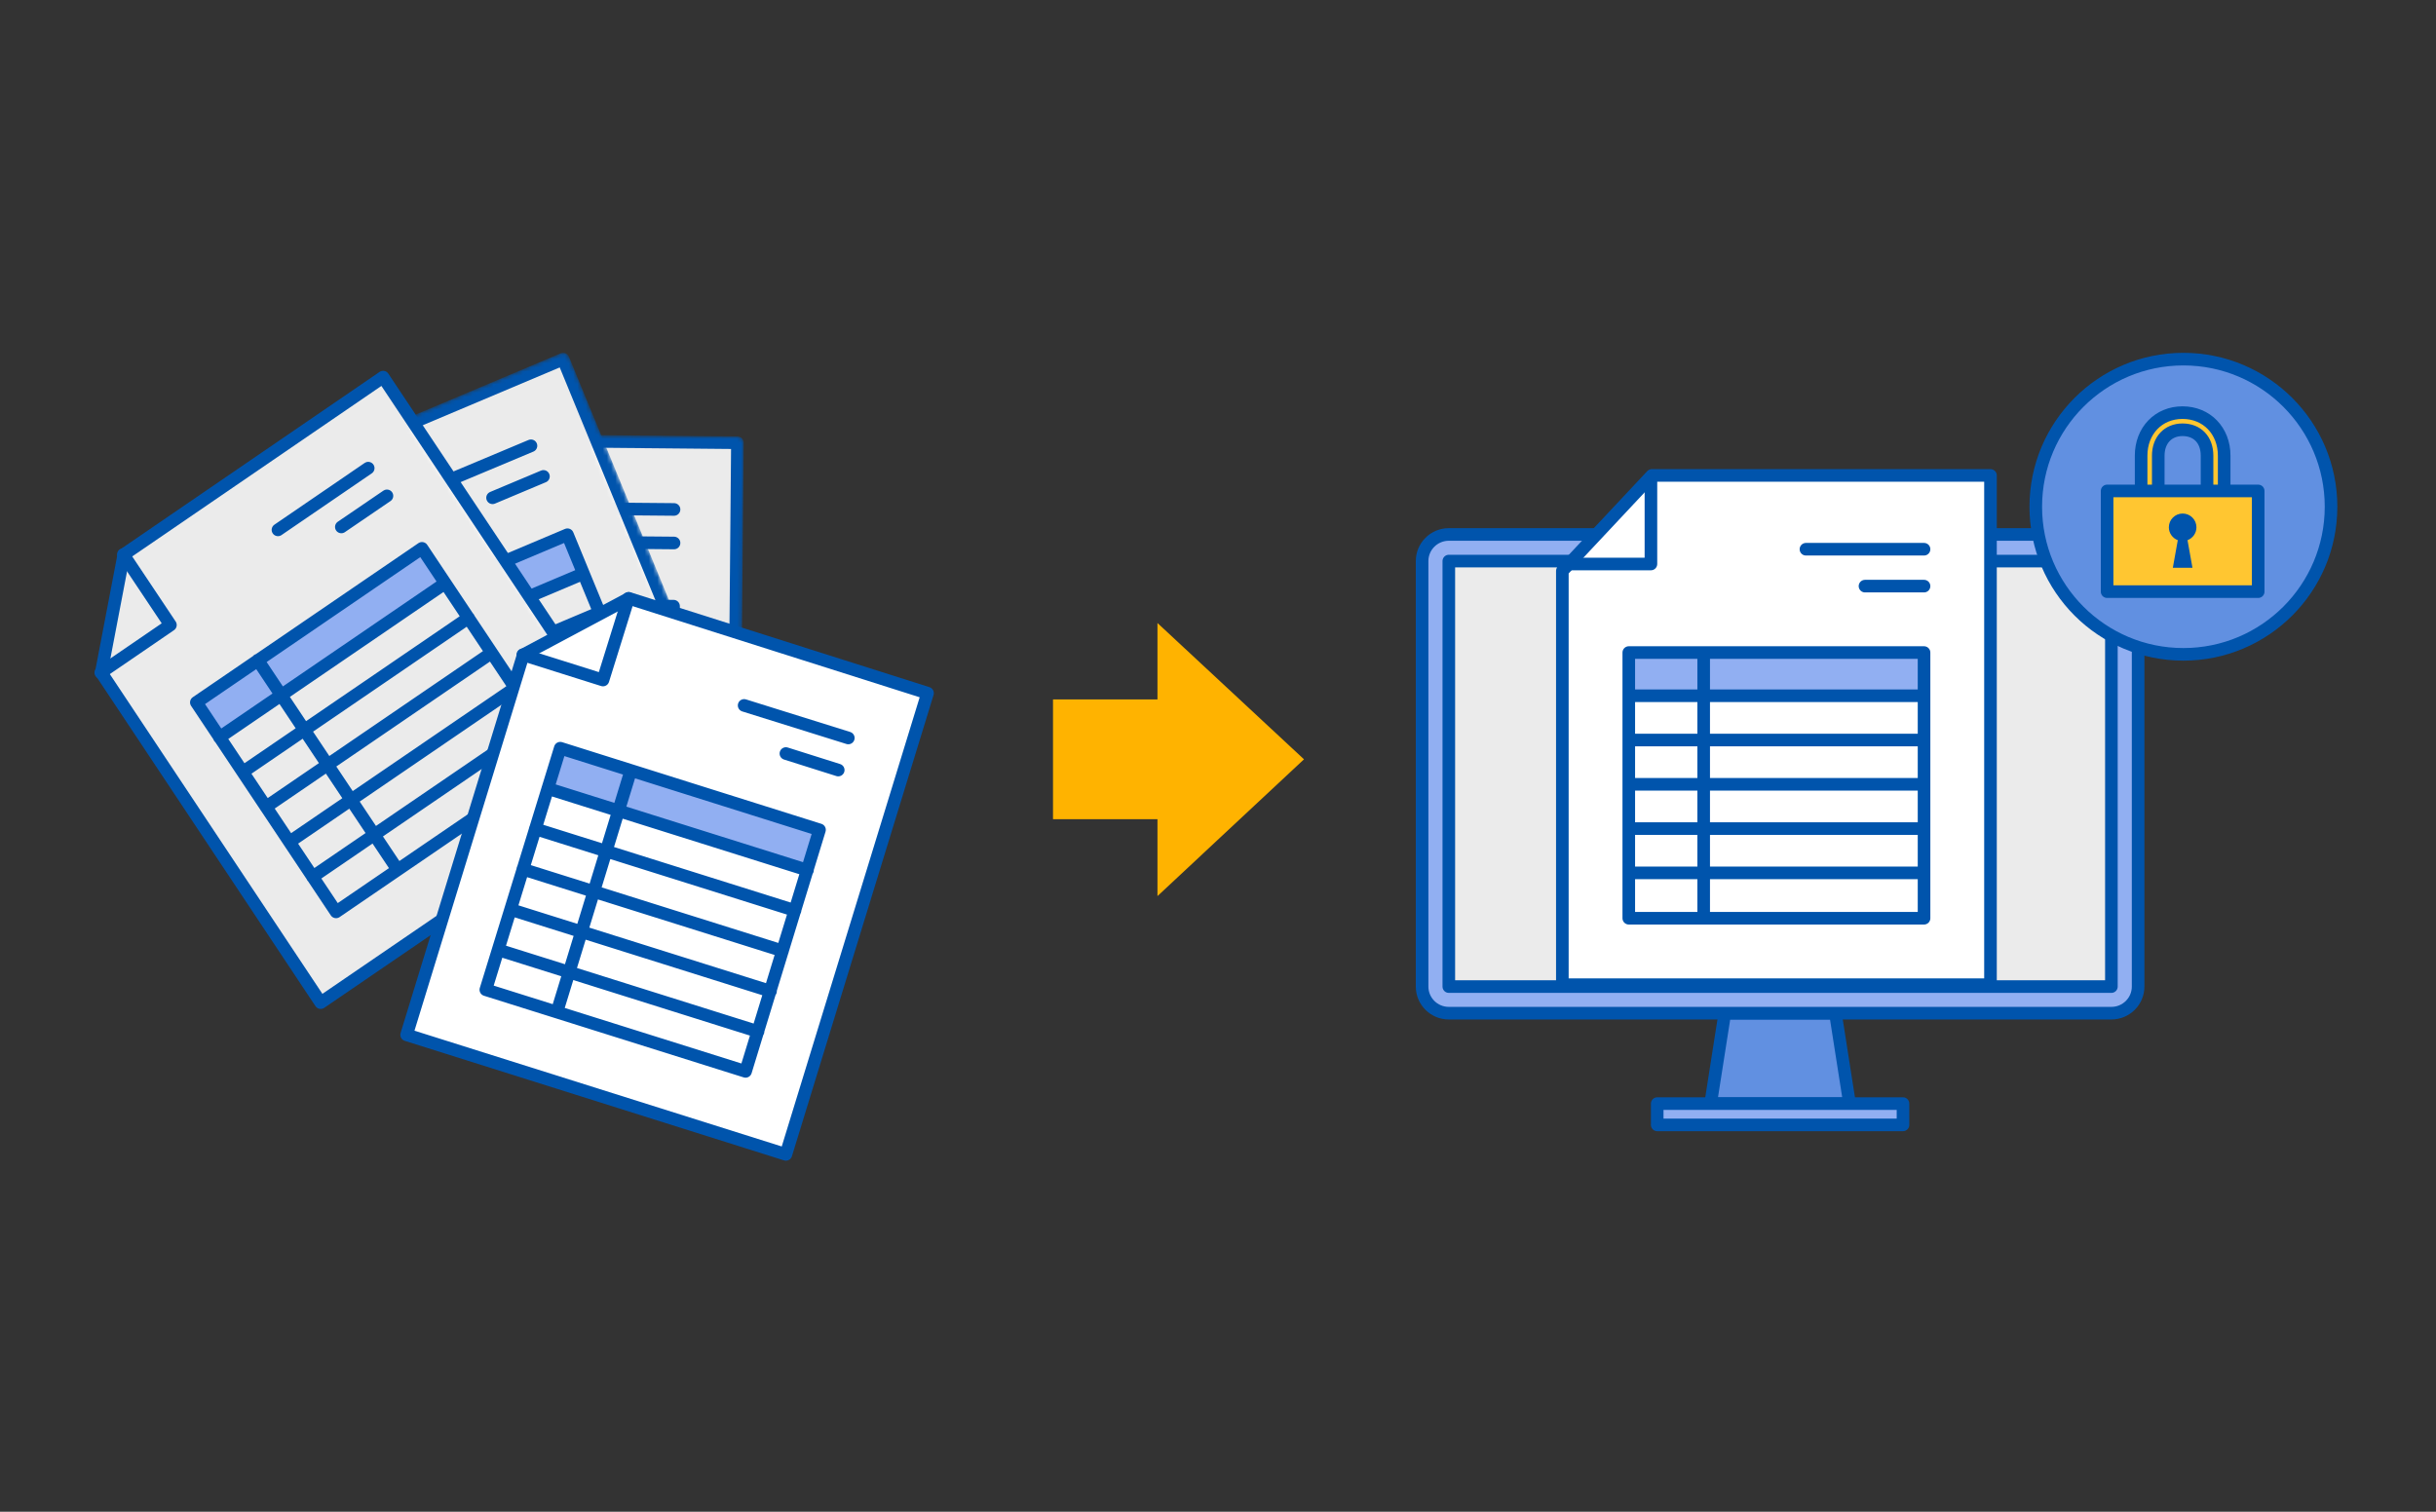 <svg width="580" height="360" viewBox="0 0 580 360" fill="none" xmlns="http://www.w3.org/2000/svg">
<rect x="0" y="0" width="580" height="360" fill="#333333" stroke="none"/>
<path d="M310.474 180.821L275.587 148.365V166.564H250.719V195.079H275.587V213.393L310.474 180.821Z" fill="#FFB300"/>
<path d="M440.373 262.811H407.295L410.668 241.277H437.001L440.373 262.811Z" fill="#6190E1" stroke="#0054AC" stroke-width="3" stroke-miterlimit="10" stroke-linecap="square"/>
<path d="M453.095 262.811H394.573V267.877H453.095V262.811Z" fill="#91AFF2" stroke="#0054AC" stroke-width="3" stroke-miterlimit="10" stroke-linecap="square" stroke-linejoin="round"/>
<rect x="344.956" y="133.609" width="157.756" height="101.334" fill="white" fill-opacity="0.9"/>
<path fill-rule="evenodd" clip-rule="evenodd" d="M344.956 127.275C341.443 127.275 338.595 130.111 338.595 133.609V234.943C338.595 238.441 341.443 241.276 344.956 241.276H502.712C506.226 241.276 509.073 238.441 509.073 234.943V133.609C509.073 130.111 506.225 127.275 502.712 127.275H344.956ZM344.956 133.609H502.712V234.943H344.956V133.609Z" fill="#91AFF2" stroke="#0054AC" stroke-width="3" stroke-miterlimit="10" stroke-linecap="round" stroke-linejoin="round"/>
<path fill-rule="evenodd" clip-rule="evenodd" d="M371.988 234.484H473.924V113.215H393.302L371.988 135.953V234.484Z" fill="white" stroke="#0054AC" stroke-width="3" stroke-linejoin="round"/>
<path d="M371.988 134.306H393.078V114.094" stroke="#0054AC" stroke-width="3" stroke-linecap="round" stroke-linejoin="round"/>
<path fill-rule="evenodd" clip-rule="evenodd" d="M387.806 165.941H458.106V155.396H387.806V165.941Z" fill="#91AFF2"/>
<rect x="387.806" y="155.396" width="70.3" height="63.27" stroke="#0054AC" stroke-width="3" stroke-linejoin="round"/>
<line x1="405.638" y1="218.667" x2="405.638" y2="155.396" stroke="#0054AC" stroke-width="3"/>
<line x1="458.106" y1="165.684" x2="387.805" y2="165.684" stroke="#0054AC" stroke-width="3"/>
<path d="M458.106 139.578H444.046" stroke="#0054AC" stroke-width="3" stroke-linecap="round"/>
<path d="M458.106 130.791H429.986" stroke="#0054AC" stroke-width="3" stroke-linecap="round"/>
<line x1="458.106" y1="176.229" x2="387.805" y2="176.229" stroke="#0054AC" stroke-width="3"/>
<line x1="458.106" y1="186.773" x2="387.805" y2="186.773" stroke="#0054AC" stroke-width="3"/>
<line x1="458.106" y1="197.319" x2="387.805" y2="197.319" stroke="#0054AC" stroke-width="3"/>
<line x1="458.106" y1="207.864" x2="387.805" y2="207.864" stroke="#0054AC" stroke-width="3"/>
<path d="M519.858 155.823C539.271 155.823 555.008 140.086 555.008 120.673C555.008 101.26 539.271 85.523 519.858 85.523C500.445 85.523 484.708 101.26 484.708 120.673C484.708 140.086 500.445 155.823 519.858 155.823Z" fill="#6190E1" stroke="#0054AC" stroke-width="3" stroke-miterlimit="10" stroke-linejoin="round"/>
<path fill-rule="evenodd" clip-rule="evenodd" d="M527.526 120.854C526.399 120.854 525.486 119.941 525.486 118.813V108.506C525.486 104.762 523.193 102.343 519.646 102.343C516.193 102.343 513.871 104.819 513.871 108.506V118.813C513.871 119.941 512.959 120.854 511.831 120.854C510.705 120.854 509.791 119.941 509.791 118.813V108.506C509.791 102.571 513.935 98.262 519.646 98.262C525.395 98.262 529.566 102.571 529.566 108.506V118.813C529.566 119.941 528.653 120.854 527.526 120.854" fill="#FFC631"/>
<path fill-rule="evenodd" clip-rule="evenodd" d="M527.526 120.854C526.399 120.854 525.486 119.941 525.486 118.813V108.506C525.486 104.762 523.193 102.343 519.646 102.343C516.193 102.343 513.871 104.819 513.871 108.506V118.813C513.871 119.941 512.959 120.854 511.831 120.854C510.705 120.854 509.791 119.941 509.791 118.813V108.506C509.791 102.571 513.935 98.262 519.646 98.262C525.395 98.262 529.566 102.571 529.566 108.506V118.813C529.566 119.941 528.653 120.854 527.526 120.854Z" stroke="#0054AC" stroke-width="3" stroke-linecap="round" stroke-linejoin="round"/>
<path fill-rule="evenodd" clip-rule="evenodd" d="M501.692 140.893H537.665V116.911H501.692V140.893Z" fill="#FFC631"/>
<path fill-rule="evenodd" clip-rule="evenodd" d="M501.692 140.893H537.665V116.911H501.692V140.893Z" stroke="#0054AC" stroke-width="3" stroke-linecap="round" stroke-linejoin="round"/>
<path fill-rule="evenodd" clip-rule="evenodd" d="M522.963 125.573C522.963 123.759 521.492 122.289 519.678 122.289C517.864 122.289 516.394 123.759 516.394 125.573C516.394 126.978 517.279 128.168 518.52 128.637L517.342 135.215H522.015L520.837 128.637C522.077 128.168 522.963 126.978 522.963 125.573" fill="#0054AC"/>
<mask id="mask0_21551_4855" style="mask-type:alpha" maskUnits="userSpaceOnUse" x="140" y="103" width="38" height="50">
<path d="M175.574 105.433L175.171 150.541L158.643 145.295L142.132 105.122L175.574 105.433Z" fill="#0054AC" stroke="#0054AC" stroke-width="3" stroke-linecap="round" stroke-linejoin="round"/>
</mask>
<g mask="url(#mask0_21551_4855)">
<path d="M80.011 219.668L174.545 220.478L175.574 105.433L101.044 104.739L80.811 124.877L80.011 219.668Z" fill="white" fill-opacity="0.9" stroke="#0054AC" stroke-width="3" stroke-linecap="round" stroke-linejoin="round"/>
<path fill-rule="evenodd" clip-rule="evenodd" d="M95.442 153.726L160.256 154.304L160.37 144.235L95.557 143.656L95.442 153.726Z" fill="#91AFF2"/>
<path d="M147.454 129.189L160.485 129.304L147.454 129.189ZM94.986 203.956L159.799 204.535L160.371 144.35L95.557 143.772L94.986 203.956ZM112.704 204.072L113.275 143.888L112.704 204.072ZM95.443 153.725L160.257 154.304L95.443 153.725ZM95.329 163.795L160.142 164.373L95.329 163.795ZM95.329 173.864L160.142 174.443L95.329 173.864ZM95.215 183.817L160.028 184.396L95.215 183.817ZM95.1 193.887L159.914 194.465L95.1 193.887ZM134.537 121.087L160.485 121.318L134.537 121.087Z" stroke="#0054AC" stroke-width="3" stroke-linecap="round" stroke-linejoin="round"/>
</g>
<mask id="mask1_21551_4855" style="mask-type:alpha" maskUnits="userSpaceOnUse" x="96" y="84" width="65" height="70">
<path d="M132.457 151.696L98.399 100.589L134.08 85.526L158.644 145.295L149.74 142.469L132.457 151.696Z" fill="white" stroke="white" stroke-width="3" stroke-linecap="round" stroke-linejoin="round"/>
</mask>
<g mask="url(#mask1_21551_4855)">
<path d="M90.528 228.58L177.746 191.775L134.08 85.526L65.266 114.577L54.52 141.081L90.528 228.58Z" fill="white" fill-opacity="0.9" stroke="#0054AC" stroke-width="3" stroke-linecap="round" stroke-linejoin="round"/>
<path fill-rule="evenodd" clip-rule="evenodd" d="M79.097 161.828L138.881 136.597L135.108 127.338L75.324 152.569L79.097 161.828Z" fill="#91AFF2"/>
<path d="M117.276 118.54L129.393 113.448L117.276 118.54ZM98.186 208.122L157.97 182.891L135.108 127.337L75.324 152.568L98.186 208.122ZM114.533 201.294L91.671 145.739L114.533 201.294ZM79.096 161.827L138.881 136.596L79.096 161.827ZM82.983 171.086L142.767 145.855L82.983 171.086ZM86.755 180.345L146.539 155.114L86.755 180.345ZM90.527 189.604L150.312 164.373L90.527 189.604ZM94.414 198.863L154.198 173.632L94.414 198.863ZM102.416 116.226L126.421 106.156L102.416 116.226Z" stroke="#0054AC" stroke-width="3" stroke-linecap="round" stroke-linejoin="round"/>
</g>
<path d="M76.354 238.765L154.77 185.178L91.214 89.809L29.487 132.054L24.114 160.178L76.354 238.765Z" fill="white" fill-opacity="0.9" stroke="#0054AC" stroke-width="3" stroke-linecap="round" stroke-linejoin="round"/>
<path d="M24 160.178L40.575 148.835L29.373 132.053" stroke="#0054AC" stroke-width="3" stroke-linecap="round" stroke-linejoin="round"/>
<path fill-rule="evenodd" clip-rule="evenodd" d="M52.234 175.486L105.96 138.797L100.473 130.464L46.748 167.153L52.234 175.486Z" fill="#91AFF2"/>
<path d="M81.269 125.487L92.129 118.08L81.269 125.487ZM80.012 217.153L133.738 180.463L100.473 130.58L46.748 167.269L80.012 217.153ZM94.643 207.083L61.379 157.2L94.643 207.083ZM52.234 175.602L105.96 138.913L52.234 175.602ZM57.836 183.82L111.561 147.131L57.836 183.82ZM63.322 192.153L117.048 155.464L63.322 192.153ZM68.924 200.486L122.649 163.797L68.924 200.486ZM74.411 208.82L128.136 172.13L74.411 208.82ZM66.18 126.182L87.671 111.483L66.18 126.182Z" stroke="#0054AC" stroke-width="3" stroke-linecap="round" stroke-linejoin="round"/>
<path d="M96.815 246.428L187.12 274.9L220.841 165.064L149.74 142.495L124.592 155.92L96.815 246.428Z" fill="white" stroke="#0054AC" stroke-width="3" stroke-linecap="round" stroke-linejoin="round"/>
<path d="M124.478 155.92L143.567 161.939L149.625 142.495" stroke="#0054AC" stroke-width="3" stroke-linecap="round" stroke-linejoin="round"/>
<path fill-rule="evenodd" clip-rule="evenodd" d="M130.422 187.778L192.264 207.222L195.236 197.616L133.394 178.172L130.422 187.778Z" fill="#91AFF2"/>
<path d="M187.119 179.444L199.579 183.379L187.119 179.444ZM115.675 235.693L177.517 255.137L195.12 197.615L133.393 178.171L115.675 235.693ZM132.593 241.017L150.197 183.495L132.593 241.017ZM130.421 187.777L192.263 207.221L130.421 187.777ZM127.449 197.384L189.291 216.828L127.449 197.384ZM124.477 206.99L186.319 226.434L124.477 206.99ZM121.619 216.596L183.461 236.04L121.619 216.596ZM118.647 226.203L180.489 245.647L118.647 226.203ZM177.174 167.986L201.979 175.74L177.174 167.986Z" stroke="#0054AC" stroke-width="3" stroke-linecap="round" stroke-linejoin="round"/>
</svg>
